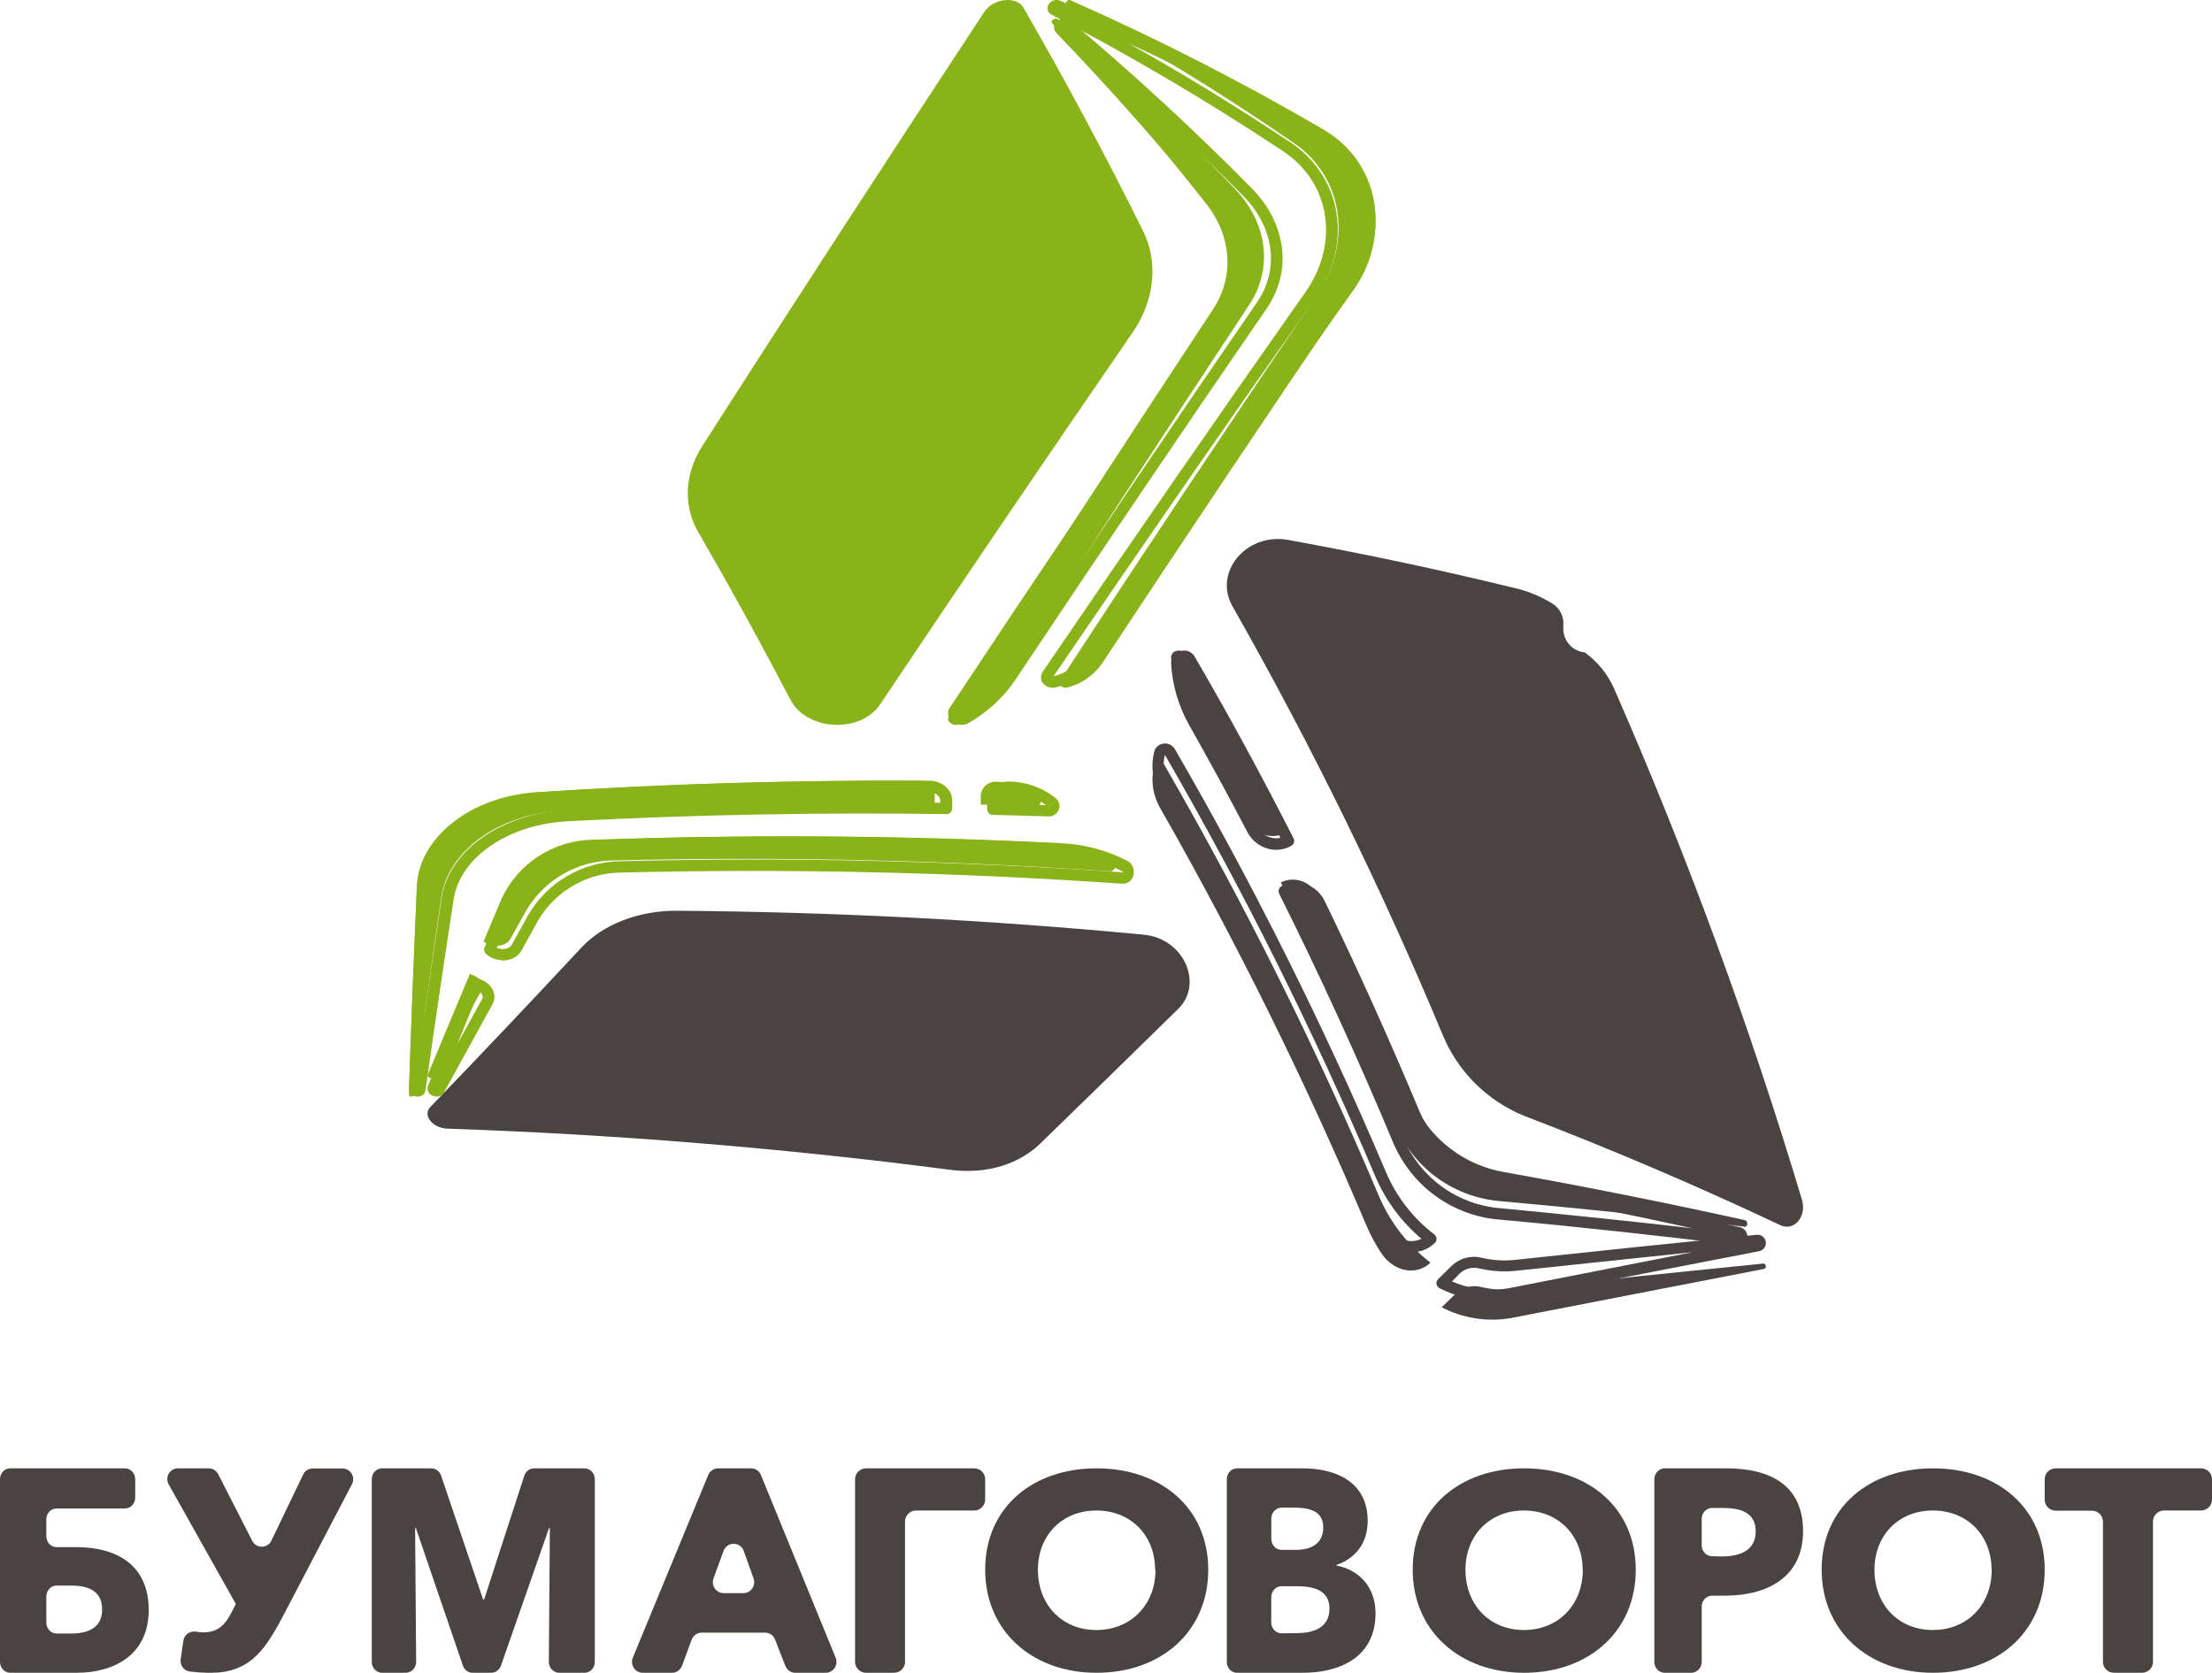 <svg width="119" height="90" viewBox="0 0 119 90" fill="none" xmlns="http://www.w3.org/2000/svg">
<g clip-path="url(#clip0_349_19830)">
<path d="M0.552 79H6.722C6.795 79 6.867 79.014 6.934 79.044C7.001 79.073 7.062 79.117 7.113 79.171C7.165 79.226 7.205 79.291 7.233 79.363C7.26 79.434 7.274 79.511 7.274 79.588V80.569C7.274 80.646 7.26 80.723 7.233 80.795C7.205 80.866 7.165 80.932 7.113 80.987C7.062 81.042 7.001 81.085 6.934 81.115C6.867 81.145 6.795 81.16 6.722 81.16H3.044C2.971 81.16 2.899 81.175 2.832 81.204C2.765 81.233 2.704 81.277 2.653 81.331C2.602 81.386 2.561 81.451 2.533 81.523C2.506 81.594 2.492 81.671 2.492 81.748V82.651C2.492 82.728 2.506 82.805 2.533 82.876C2.561 82.948 2.602 83.013 2.653 83.068C2.704 83.123 2.765 83.166 2.832 83.195C2.899 83.225 2.971 83.24 3.044 83.239H4.094C6.208 83.239 8 84.142 8 86.62C8 88.986 6.208 90 4.109 90H0.552C0.405 90 0.265 89.938 0.162 89.828C0.058 89.717 0 89.568 0 89.412V79.581C0 79.505 0.015 79.429 0.043 79.358C0.071 79.287 0.112 79.223 0.163 79.169C0.214 79.115 0.275 79.072 0.342 79.043C0.408 79.014 0.48 79 0.552 79ZM3.834 87.887C4.81 87.887 5.495 87.529 5.495 86.596C5.495 85.663 4.861 85.308 3.834 85.308H3.044C2.898 85.308 2.757 85.37 2.654 85.48C2.55 85.591 2.492 85.74 2.492 85.896V87.299C2.492 87.455 2.55 87.605 2.654 87.715C2.757 87.825 2.898 87.887 3.044 87.887H3.834Z" fill="#494441"/>
<path d="M9.72 89.269L9.866 88.272C9.877 88.197 9.903 88.124 9.942 88.058C9.982 87.993 10.034 87.936 10.095 87.891C10.156 87.846 10.226 87.813 10.3 87.796C10.374 87.778 10.451 87.775 10.526 87.787C10.659 87.81 10.793 87.822 10.928 87.824C11.883 87.824 12.203 87.276 12.642 86.389L12.688 86.299L9.073 79.86C9.024 79.772 8.999 79.673 9 79.572C9.001 79.471 9.028 79.373 9.079 79.285C9.13 79.198 9.202 79.126 9.289 79.076C9.376 79.026 9.475 79 9.575 79H11.226C11.331 79 11.435 79.029 11.525 79.084C11.615 79.139 11.689 79.218 11.737 79.312L13.569 82.9C13.617 82.996 13.691 83.077 13.781 83.133C13.872 83.189 13.976 83.219 14.083 83.219C14.189 83.219 14.294 83.189 14.384 83.133C14.475 83.077 14.548 82.996 14.596 82.9L16.306 79.339C16.352 79.24 16.426 79.156 16.517 79.097C16.609 79.038 16.716 79.007 16.825 79.007H18.426C18.524 79.007 18.622 79.032 18.708 79.081C18.794 79.13 18.866 79.201 18.917 79.286C18.968 79.371 18.997 79.468 19 79.568C19.003 79.667 18.98 79.766 18.934 79.854L15.355 86.701C14.365 88.594 13.566 90 11.348 90C10.965 90.002 10.582 89.979 10.202 89.93C10.127 89.919 10.055 89.893 9.99 89.854C9.925 89.815 9.868 89.763 9.823 89.701C9.779 89.64 9.746 89.57 9.729 89.496C9.711 89.421 9.708 89.344 9.72 89.269Z" fill="#494441"/>
<path d="M20.539 79H23.198C23.314 79 23.427 79.037 23.521 79.107C23.616 79.176 23.688 79.275 23.728 79.389L25.989 86.052H26.047L28.205 79.399C28.242 79.282 28.314 79.181 28.409 79.109C28.505 79.037 28.62 78.999 28.738 79H31.438C31.512 79 31.585 79.014 31.654 79.044C31.722 79.073 31.784 79.117 31.836 79.171C31.889 79.226 31.93 79.291 31.958 79.363C31.986 79.434 32 79.511 32 79.588V89.412C32 89.489 31.986 89.566 31.958 89.637C31.93 89.709 31.889 89.774 31.836 89.829C31.784 89.883 31.722 89.927 31.654 89.956C31.585 89.986 31.512 90 31.438 90H30.088C29.938 89.999 29.795 89.936 29.69 89.826C29.585 89.715 29.526 89.565 29.526 89.408L29.581 82.215H29.535L26.951 89.615C26.911 89.728 26.838 89.825 26.744 89.894C26.649 89.962 26.537 89.999 26.422 90H25.43C25.314 90.001 25.2 89.963 25.105 89.893C25.01 89.822 24.939 89.723 24.9 89.608L22.374 82.215H22.332L22.387 89.408C22.387 89.565 22.328 89.715 22.223 89.826C22.117 89.936 21.974 89.999 21.825 90H20.562C20.488 90 20.415 89.985 20.347 89.955C20.279 89.926 20.217 89.882 20.165 89.828C20.112 89.773 20.071 89.708 20.043 89.637C20.015 89.566 20 89.489 20 89.412V79.581C20.001 79.43 20.057 79.285 20.158 79.177C20.258 79.069 20.395 79.005 20.539 79Z" fill="#494441"/>
<path d="M38.635 79H40.405C40.519 79 40.631 79.034 40.726 79.099C40.821 79.163 40.894 79.255 40.938 79.362L44.955 89.185C44.992 89.275 45.007 89.372 44.997 89.469C44.988 89.565 44.956 89.658 44.902 89.739C44.849 89.819 44.778 89.885 44.693 89.931C44.609 89.977 44.515 90 44.419 90H42.788C42.672 90 42.559 89.964 42.463 89.898C42.367 89.832 42.292 89.738 42.249 89.628L41.697 88.212C41.654 88.103 41.581 88.009 41.485 87.942C41.389 87.876 41.277 87.84 41.161 87.84H37.749C37.631 87.84 37.516 87.877 37.419 87.945C37.323 88.013 37.248 88.11 37.207 88.222L36.694 89.618C36.652 89.73 36.578 89.826 36.481 89.895C36.384 89.963 36.269 90 36.152 90H34.577C34.482 90 34.388 89.975 34.304 89.93C34.221 89.884 34.149 89.818 34.097 89.737C34.044 89.657 34.012 89.564 34.003 89.468C33.994 89.372 34.008 89.275 34.045 89.185L38.102 79.358C38.146 79.252 38.221 79.162 38.315 79.098C38.41 79.034 38.521 79 38.635 79ZM40.538 84.922L40.013 83.445C39.972 83.332 39.898 83.234 39.8 83.165C39.703 83.096 39.587 83.058 39.468 83.058C39.349 83.058 39.234 83.096 39.136 83.165C39.039 83.234 38.965 83.332 38.924 83.445L38.385 84.922C38.353 85.012 38.342 85.107 38.354 85.201C38.366 85.296 38.401 85.385 38.454 85.463C38.508 85.541 38.579 85.604 38.662 85.648C38.745 85.691 38.837 85.714 38.931 85.714H39.996C40.089 85.713 40.181 85.69 40.263 85.647C40.346 85.603 40.417 85.539 40.47 85.462C40.523 85.384 40.557 85.294 40.569 85.201C40.581 85.107 40.571 85.011 40.538 84.922Z" fill="#494441"/>
<path d="M46.589 79H52.405C52.483 79 52.561 79.014 52.633 79.044C52.706 79.073 52.771 79.117 52.827 79.171C52.882 79.226 52.926 79.291 52.956 79.363C52.985 79.434 53 79.511 53 79.588V80.68C53 80.836 52.937 80.986 52.826 81.096C52.714 81.206 52.563 81.268 52.405 81.268H49.285C49.127 81.268 48.975 81.33 48.864 81.441C48.752 81.551 48.689 81.701 48.689 81.856V89.412C48.689 89.568 48.626 89.717 48.515 89.828C48.403 89.938 48.252 90 48.094 90H46.595C46.437 90 46.286 89.938 46.174 89.828C46.063 89.717 46 89.568 46 89.412V79.581C46.001 79.427 46.063 79.28 46.173 79.171C46.283 79.062 46.433 79.001 46.589 79Z" fill="#494441"/>
<path d="M53 84.455C53 81.108 55.553 79 58.993 79C62.433 79 65 81.111 65 84.455C65 87.799 62.447 90 58.993 90C55.539 90 53 87.76 53 84.455ZM62.142 84.455C62.142 82.626 60.852 81.269 58.983 81.269C57.114 81.269 55.837 82.626 55.837 84.455C55.837 86.342 57.131 87.699 58.983 87.699C60.835 87.699 62.163 86.342 62.163 84.455H62.142Z" fill="#494441"/>
<path d="M66 79.589C66 79.511 66.013 79.435 66.041 79.363C66.068 79.291 66.109 79.226 66.16 79.171C66.211 79.117 66.272 79.073 66.338 79.044C66.405 79.014 66.477 79 66.549 79H70.087C71.679 79 73.578 79.606 73.578 81.829C73.578 83.043 72.896 83.859 71.897 84.197V84.231C73.073 84.448 74 85.351 74 86.796C74 89.191 72.042 90 70.087 90H66.549C66.477 90 66.405 89.986 66.338 89.956C66.272 89.927 66.211 89.883 66.16 89.829C66.109 89.774 66.068 89.709 66.041 89.637C66.013 89.565 66 89.489 66 89.411V79.589ZM69.724 83.385C70.651 83.385 71.187 82.966 71.187 82.187C71.187 81.409 70.651 81.115 69.611 81.115H68.942C68.797 81.115 68.657 81.177 68.554 81.287C68.451 81.398 68.393 81.547 68.393 81.704V82.796C68.393 82.953 68.451 83.102 68.554 83.213C68.657 83.323 68.797 83.385 68.942 83.385H69.724ZM69.781 87.865C70.563 87.865 71.522 87.632 71.522 86.555C71.522 85.639 70.825 85.344 69.768 85.344H68.939C68.793 85.344 68.654 85.406 68.551 85.517C68.448 85.627 68.39 85.777 68.39 85.933V87.286C68.39 87.442 68.448 87.592 68.551 87.703C68.654 87.813 68.793 87.875 68.939 87.875L69.781 87.865Z" fill="#494441"/>
<path d="M76 84.455C76 81.108 78.553 79 81.993 79C85.433 79 88 81.111 88 84.455C88 87.799 85.447 90 81.993 90C78.54 90 76 87.76 76 84.455ZM85.142 84.455C85.142 82.626 83.852 81.269 81.983 81.269C80.114 81.269 78.838 82.626 78.838 84.455C78.838 86.342 80.131 87.699 81.983 87.699C83.835 87.699 85.152 86.342 85.152 84.455H85.142Z" fill="#494441"/>
<path d="M89 79.589C89 79.511 89.014 79.434 89.042 79.363C89.07 79.291 89.112 79.226 89.164 79.171C89.217 79.117 89.279 79.073 89.348 79.044C89.416 79.014 89.49 79 89.564 79H92.874C95.181 79 97 79.869 97 82.382C97 84.896 95.019 85.85 92.812 85.85H92.112C92.038 85.849 91.964 85.864 91.895 85.894C91.827 85.923 91.764 85.966 91.712 86.021C91.66 86.076 91.618 86.141 91.59 86.212C91.562 86.284 91.547 86.361 91.548 86.438V89.411C91.548 89.489 91.533 89.566 91.505 89.637C91.476 89.709 91.434 89.774 91.382 89.829C91.329 89.883 91.266 89.927 91.197 89.956C91.129 89.986 91.055 90 90.981 90H89.564C89.49 90 89.416 89.986 89.348 89.956C89.279 89.927 89.217 89.883 89.164 89.829C89.112 89.774 89.07 89.709 89.042 89.637C89.014 89.566 89 89.489 89 89.411V79.589ZM92.618 83.742C93.574 83.742 94.452 83.445 94.452 82.389C94.452 81.334 93.574 81.131 92.663 81.131H92.112C92.038 81.13 91.964 81.145 91.895 81.175C91.827 81.204 91.764 81.248 91.712 81.302C91.66 81.357 91.618 81.422 91.59 81.494C91.562 81.565 91.547 81.642 91.548 81.72V83.14C91.547 83.218 91.562 83.294 91.59 83.366C91.618 83.438 91.66 83.503 91.712 83.557C91.764 83.612 91.827 83.656 91.895 83.685C91.964 83.714 92.038 83.729 92.112 83.729L92.618 83.742Z" fill="#494441"/>
<path d="M98 84.455C98 81.108 100.55 79 103.99 79C107.43 79 110 81.111 110 84.455C110 87.799 107.447 90 103.99 90C100.533 90 98 87.76 98 84.455ZM107.142 84.455C107.142 82.626 105.852 81.269 103.983 81.269C102.114 81.269 100.841 82.626 100.841 84.455C100.841 86.342 102.131 87.699 103.983 87.699C105.835 87.699 107.149 86.342 107.149 84.455H107.142Z" fill="#494441"/>
<path d="M112.547 81.278H110.597C110.438 81.278 110.287 81.216 110.175 81.106C110.063 80.996 110 80.846 110 80.69V79.588C110 79.511 110.015 79.434 110.044 79.363C110.074 79.291 110.118 79.226 110.174 79.171C110.229 79.117 110.295 79.073 110.368 79.044C110.44 79.014 110.518 79 110.597 79H118.403C118.482 79 118.56 79.014 118.632 79.044C118.705 79.073 118.771 79.117 118.826 79.171C118.882 79.226 118.926 79.291 118.956 79.363C118.985 79.434 119 79.511 119 79.588V80.68C119 80.757 118.985 80.834 118.955 80.905C118.925 80.977 118.881 81.041 118.825 81.096C118.77 81.151 118.704 81.194 118.632 81.224C118.559 81.253 118.482 81.268 118.403 81.268H116.425C116.347 81.268 116.269 81.283 116.196 81.312C116.123 81.341 116.057 81.385 116.001 81.439C115.945 81.494 115.901 81.559 115.871 81.631C115.841 81.702 115.825 81.779 115.825 81.856V89.412C115.826 89.489 115.81 89.566 115.781 89.637C115.751 89.709 115.707 89.774 115.651 89.829C115.596 89.883 115.53 89.927 115.457 89.956C115.385 89.986 115.307 90 115.229 90H113.73C113.652 90 113.574 89.986 113.501 89.956C113.429 89.927 113.363 89.883 113.307 89.829C113.252 89.774 113.208 89.709 113.178 89.637C113.148 89.566 113.133 89.489 113.134 89.412V81.863C113.133 81.71 113.071 81.562 112.961 81.453C112.852 81.344 112.703 81.281 112.547 81.278Z" fill="#494441"/>
<path d="M61.536 50.289C63.682 50.486 64.767 52.929 63.383 54.283C60.889 56.729 58.458 59.103 56.088 61.405C54.883 62.65 53.063 63.193 51.117 62.939C42.178 61.773 33.162 61.034 24.069 60.724C23.267 60.694 22.718 60.006 23.154 59.556C25.78 56.834 28.491 53.973 31.287 50.974C32.428 49.752 34.308 49.003 36.361 49C44.783 49.062 53.174 49.492 61.536 50.289Z" fill="#494441"/>
<path d="M22.424 47.69C22.259 51.474 22.118 55.207 22 58.889C22 59.011 22.233 59.045 22.247 58.926C22.714 55.44 23.213 51.887 23.744 48.269C24.101 45.825 26.745 43.843 30.08 43.642C36.816 43.27 43.552 43.136 50.288 43.24C50.288 43.094 50.288 42.951 50.288 42.805C50.27 42.578 50.166 42.368 49.999 42.218C49.831 42.069 49.613 41.992 49.391 42.005C42.53 41.966 35.665 42.175 28.796 42.631C25.255 42.88 22.527 45.099 22.424 47.69ZM55.893 42.907L55.867 42.886C55.23 42.363 54.44 42.072 53.623 42.059C53.518 42.05 53.413 42.062 53.313 42.094C53.214 42.126 53.121 42.178 53.041 42.247C52.961 42.316 52.895 42.401 52.847 42.496C52.8 42.591 52.77 42.695 52.762 42.801C52.762 42.965 52.762 43.125 52.762 43.288C53.746 43.312 54.726 43.339 55.71 43.373C55.766 43.377 55.822 43.363 55.871 43.334C55.92 43.305 55.959 43.262 55.983 43.21C56.003 43.156 56.005 43.097 55.989 43.043C55.973 42.988 55.939 42.94 55.893 42.907Z" fill="#89B319"/>
<path d="M22.455 58.999H22.415C22.304 58.995 22.199 58.95 22.122 58.873C22.044 58.796 22.001 58.693 22 58.585C22.121 55.045 22.266 51.409 22.428 47.777C22.543 45.081 25.435 42.851 29.17 42.605C36.08 42.172 43.098 41.968 50.011 42.004C50.35 42.005 50.675 42.135 50.918 42.365C51.016 42.459 51.093 42.57 51.146 42.693C51.2 42.816 51.227 42.948 51.228 43.081V43.498C51.225 43.579 51.192 43.657 51.134 43.715C51.073 43.769 50.994 43.799 50.911 43.8C44.136 43.702 37.273 43.833 30.505 44.188C27.312 44.369 24.744 46.139 24.403 48.395C23.881 51.794 23.372 55.248 22.89 58.667C22.873 58.765 22.819 58.854 22.739 58.916C22.658 58.977 22.557 59.007 22.455 58.999ZM48.41 42.605C42.026 42.605 35.571 42.805 29.197 43.209C25.849 43.433 23.149 45.452 23.052 47.807C22.941 50.263 22.839 52.733 22.748 55.147C23.085 52.848 23.422 50.572 23.76 48.309C24.144 45.767 26.955 43.784 30.441 43.587C37.121 43.236 43.893 43.104 50.581 43.193V43.078C50.577 42.971 50.532 42.87 50.453 42.795C50.327 42.679 50.159 42.614 49.984 42.615L48.41 42.605ZM56.392 43.925C55.395 43.892 54.4 43.865 53.409 43.843C53.368 43.842 53.328 43.834 53.291 43.818C53.254 43.802 53.22 43.779 53.192 43.75C53.164 43.721 53.142 43.688 53.127 43.651C53.112 43.614 53.105 43.574 53.106 43.534V43.068C53.109 42.938 53.138 42.81 53.191 42.691C53.245 42.572 53.323 42.465 53.419 42.375C53.647 42.164 53.95 42.046 54.265 42.047H54.292C55.188 42.061 56.054 42.365 56.753 42.91L56.78 42.934C56.88 43.008 56.951 43.114 56.983 43.233C57.014 43.352 57.003 43.478 56.952 43.59C56.902 43.695 56.822 43.782 56.721 43.842C56.62 43.902 56.504 43.931 56.386 43.925H56.392ZM56.392 43.387C56.392 43.387 56.392 43.387 56.392 43.406L56.591 43.173L56.392 43.387ZM53.739 43.245L56.278 43.314C55.703 42.899 55.008 42.669 54.292 42.658C54.214 42.654 54.136 42.665 54.063 42.691C53.989 42.717 53.922 42.757 53.864 42.809C53.827 42.842 53.797 42.883 53.776 42.928C53.755 42.973 53.744 43.022 53.743 43.071L53.739 43.245Z" fill="#89B319"/>
<path d="M59.822 46.25C58.775 45.72 57.627 45.415 56.453 45.356C48.281 44.95 40.092 44.891 31.887 45.18C30.846 45.196 29.83 45.505 28.96 46.072C28.089 46.639 27.4 47.441 26.972 48.382L26.018 50.645C26.446 51.013 27.213 50.955 27.456 50.521C27.739 50.012 28.029 49.5 28.315 48.985C28.791 48.174 29.472 47.499 30.291 47.027C31.11 46.556 32.039 46.303 32.986 46.295C41.91 46.078 50.817 46.273 59.706 46.879C59.777 46.881 59.845 46.857 59.898 46.811C59.952 46.765 59.985 46.701 59.993 46.631C60.008 46.558 59.999 46.482 59.969 46.413C59.938 46.345 59.887 46.288 59.822 46.25ZM25.278 52.396C24.502 54.246 23.745 56.058 23.008 57.834C22.949 57.971 23.229 58.069 23.301 57.939L25.887 53.319C26.058 53.019 25.887 52.647 25.469 52.477L25.278 52.396Z" fill="#89B319"/>
<path d="M23.489 59C23.408 58.999 23.329 58.981 23.256 58.946C23.155 58.904 23.075 58.823 23.032 58.721C22.99 58.62 22.989 58.505 23.03 58.403C23.779 56.571 24.544 54.706 25.325 52.807C25.341 52.77 25.364 52.735 25.393 52.707C25.422 52.678 25.457 52.655 25.494 52.64C25.531 52.623 25.571 52.614 25.611 52.614C25.651 52.614 25.691 52.623 25.727 52.64L25.611 52.925L25.754 52.65L25.923 52.724C26.066 52.779 26.196 52.865 26.304 52.974C26.412 53.083 26.497 53.214 26.552 53.358C26.59 53.467 26.605 53.584 26.596 53.699C26.586 53.815 26.552 53.927 26.495 54.029L23.881 58.782C23.841 58.85 23.784 58.907 23.715 58.945C23.646 58.983 23.568 59.002 23.489 59ZM25.77 53.324L24.59 56.199L25.95 53.727C25.962 53.7 25.969 53.672 25.969 53.643C25.969 53.614 25.962 53.585 25.95 53.559C25.917 53.463 25.854 53.38 25.77 53.324ZM27.064 51.667C26.732 51.668 26.41 51.549 26.156 51.332C26.107 51.293 26.072 51.24 26.054 51.179C26.037 51.119 26.039 51.055 26.06 50.996L27.024 48.672C27.479 47.648 28.213 46.777 29.141 46.16C30.068 45.543 31.151 45.205 32.263 45.186C40.521 44.888 48.892 44.948 57.123 45.367C58.355 45.428 59.559 45.753 60.655 46.32C60.779 46.388 60.877 46.494 60.937 46.623C60.997 46.751 61.015 46.895 60.988 47.035C60.968 47.182 60.894 47.316 60.781 47.411C60.668 47.506 60.523 47.555 60.376 47.548C51.44 46.924 42.36 46.723 33.39 46.947C32.486 46.956 31.6 47.201 30.819 47.659C30.037 48.116 29.386 48.77 28.93 49.557L28.059 51.137C27.977 51.276 27.865 51.394 27.731 51.483C27.598 51.572 27.446 51.629 27.287 51.65C27.214 51.667 27.139 51.677 27.064 51.68V51.667ZM26.732 50.996C26.878 51.056 27.038 51.074 27.194 51.046C27.26 51.039 27.325 51.017 27.382 50.982C27.439 50.948 27.489 50.901 27.526 50.845L28.395 49.262C28.904 48.38 29.631 47.647 30.506 47.134C31.38 46.621 32.372 46.346 33.383 46.337C42.363 46.109 51.469 46.313 60.423 46.934L60.373 46.877C59.353 46.35 58.234 46.049 57.09 45.991C48.869 45.575 40.524 45.515 32.282 45.813C31.288 45.827 30.319 46.126 29.487 46.676C28.655 47.225 27.996 48.002 27.586 48.916L26.732 50.996Z" fill="#89B319"/>
<path d="M69.593 7.684C72.293 9.539 72.76 13.046 70.853 15.854C65.939 23.103 61.335 30.019 57.04 36.6C57.01 36.645 56.996 36.7 57.001 36.755C57.007 36.81 57.031 36.861 57.07 36.9C57.113 36.943 57.166 36.974 57.225 36.989C57.284 37.005 57.346 37.004 57.404 36.986H57.438C58.196 36.788 58.856 36.325 59.299 35.681C63.531 29.264 68.037 22.53 72.817 15.481C74.862 12.483 74.221 8.726 71.163 6.948C66.773 4.385 62.242 2.07 57.592 0.014C57.438 -0.053 57.257 0.143 57.401 0.22C61.596 2.489 65.666 4.981 69.593 7.684Z" fill="#89B319"/>
<path d="M56.626 37C56.537 37.002 56.448 36.985 56.367 36.952C56.285 36.919 56.211 36.869 56.151 36.807C56.066 36.72 56.013 36.608 56.002 36.489C55.991 36.37 56.022 36.251 56.089 36.151C61.033 28.891 65.656 22.214 70.214 15.739C72.086 13.089 71.58 9.816 69.008 8.122C65.001 5.465 60.848 3.016 56.568 0.786C56.473 0.739 56.402 0.659 56.369 0.562C56.337 0.465 56.345 0.359 56.393 0.268C56.45 0.158 56.548 0.072 56.668 0.03C56.788 -0.013 56.921 -0.01 57.039 0.039C61.805 2.07 66.448 4.353 70.948 6.88C71.677 7.274 72.312 7.81 72.812 8.452C73.313 9.095 73.668 9.83 73.856 10.612C74.048 11.488 74.048 12.393 73.856 13.27C73.665 14.146 73.285 14.975 72.742 15.703C68.246 22.043 63.719 28.544 58.935 35.558C58.44 36.254 57.7 36.755 56.851 36.97C56.778 36.99 56.702 37 56.626 37ZM69.366 7.614C72.219 9.501 72.81 13.135 70.733 16.07C66.196 22.512 61.597 29.156 56.677 36.384C57.371 36.207 57.977 35.798 58.385 35.231C63.189 28.213 67.709 21.709 72.209 15.356C72.704 14.697 73.05 13.946 73.227 13.151C73.403 12.356 73.406 11.535 73.234 10.74C73.065 10.039 72.745 9.38 72.296 8.804C71.846 8.228 71.277 7.748 70.624 7.395C67.398 5.583 64.077 3.889 60.715 2.336C63.65 3.974 66.544 5.753 69.356 7.617L69.366 7.614Z" fill="#89B319"/>
<path d="M67.204 16.4C68.478 14.483 68.219 12.043 66.454 10.18C63.369 6.935 60.189 3.889 56.913 1.04C56.767 0.913 56.478 1.117 56.608 1.258C59.454 4.323 62.219 7.563 64.902 10.977C66.285 12.743 66.398 14.915 65.257 16.641C60.17 24.347 55.428 31.66 51.031 38.58C50.962 38.687 51.011 38.835 51.154 38.915C51.218 38.962 51.295 38.991 51.374 38.998C51.453 39.005 51.533 38.991 51.605 38.955C52.564 38.387 53.382 37.604 53.994 36.666C58.114 30.245 62.517 23.489 67.204 16.4Z" fill="#89B319"/>
<path d="M51.74 39C51.579 38.999 51.423 38.952 51.289 38.865C51.224 38.828 51.166 38.78 51.12 38.722C51.074 38.664 51.04 38.598 51.02 38.527C51 38.456 50.995 38.382 51.005 38.31C51.014 38.237 51.038 38.167 51.076 38.103C56.242 30.309 60.994 23.267 65.604 16.519C66.701 14.917 66.569 12.919 65.265 11.307C62.556 7.987 59.724 4.776 56.824 1.766C56.746 1.684 56.704 1.577 56.707 1.466C56.711 1.354 56.759 1.249 56.841 1.172C56.931 1.074 57.056 1.013 57.191 1.002C57.326 0.991 57.46 1.031 57.566 1.113C60.909 3.915 64.195 6.945 67.332 10.12C69.218 12.035 69.533 14.587 68.131 16.621C63.785 22.934 59.371 29.456 54.633 36.563C53.982 37.525 53.113 38.328 52.092 38.911C51.985 38.971 51.863 39.002 51.74 39ZM51.648 38.36C51.665 38.372 51.685 38.381 51.705 38.385C51.725 38.39 51.746 38.39 51.767 38.387C52.708 37.853 53.511 37.115 54.111 36.231C58.853 29.123 63.257 22.598 67.613 16.282C68.846 14.495 68.561 12.24 66.885 10.545C64.31 7.937 61.634 5.428 58.911 3.068C61.255 5.583 63.555 8.218 65.757 10.928C67.247 12.754 67.389 15.025 66.136 16.862C61.529 23.564 56.797 30.6 51.648 38.36Z" fill="#89B319"/>
<path d="M47.358 37.885C46.272 39.499 43.395 39.31 42.522 37.647C40.943 34.618 39.324 31.672 37.666 28.807C36.742 27.326 36.773 25.567 37.798 23.97C42.493 16.639 47.544 8.862 52.952 0.639C53.429 -0.09 54.691 -0.233 55.056 0.407C57.283 4.263 59.426 8.264 61.486 12.41C62.332 14.103 62.119 16.131 60.958 17.851C56.123 24.879 51.59 31.557 47.358 37.885Z" fill="#89B319"/>
<path d="M74.185 64.357C70.818 56.394 66.962 48.644 62.639 41.153C62.608 41.102 62.563 41.06 62.509 41.033C62.455 41.006 62.395 40.995 62.335 41.002C62.277 41.005 62.221 41.027 62.175 41.064C62.13 41.101 62.097 41.151 62.082 41.207V41.24C61.901 42.003 62.022 42.805 62.419 43.481C66.558 50.742 70.261 58.24 73.51 65.936C73.737 66.469 74.013 66.98 74.336 67.461C75.011 68.442 76.226 68.647 76.955 67.932C75.738 66.997 74.784 65.766 74.185 64.357ZM94.863 67.982C90.381 68.43 85.951 68.891 81.572 69.366C80.939 69.431 80.299 69.389 79.679 69.242C79.437 69.181 79.184 69.183 78.944 69.248C78.703 69.313 78.483 69.438 78.305 69.611L77.559 70.334C78.709 70.932 80.025 71.135 81.302 70.912L94.9 68.271C95.059 68.247 95.015 67.982 94.863 67.982Z" fill="#494441"/>
<path d="M80.273 70C79.289 69.989 78.321 69.753 77.444 69.31C77.402 69.287 77.365 69.255 77.336 69.216C77.308 69.177 77.288 69.133 77.278 69.086C77.271 69.038 77.274 68.99 77.289 68.944C77.304 68.898 77.33 68.857 77.365 68.823L78.087 68.113C78.298 67.906 78.559 67.757 78.845 67.68C79.131 67.603 79.432 67.6 79.719 67.672C80.294 67.808 80.888 67.847 81.475 67.787C86.039 67.297 90.309 66.854 94.522 66.433C94.635 66.426 94.746 66.461 94.833 66.532C94.921 66.602 94.978 66.703 94.995 66.813C95.012 66.924 94.986 67.037 94.923 67.129C94.86 67.222 94.764 67.288 94.654 67.314L81.309 69.901C80.968 69.967 80.621 70 80.273 70ZM78.113 68.945C79.081 69.366 80.154 69.491 81.194 69.303L91.067 67.37C87.987 67.699 84.844 68.027 81.541 68.373C80.885 68.439 80.222 68.396 79.58 68.244C79.394 68.197 79.198 68.198 79.011 68.247C78.825 68.297 78.655 68.393 78.517 68.527L78.113 68.945ZM75.947 67.37H75.755C75.43 67.331 75.117 67.22 74.84 67.047C74.563 66.874 74.328 66.641 74.152 66.367C73.824 65.88 73.543 65.364 73.314 64.825C70.13 57.305 66.504 49.977 62.453 42.88C62.024 42.152 61.893 41.288 62.088 40.467C62.114 40.344 62.179 40.233 62.273 40.149C62.367 40.066 62.486 40.015 62.612 40.003C62.729 39.991 62.847 40.013 62.953 40.066C63.058 40.119 63.145 40.201 63.205 40.302C67.453 47.645 71.243 55.239 74.552 63.043C75.114 64.373 76.013 65.535 77.162 66.416C77.196 66.444 77.224 66.478 77.245 66.516C77.265 66.555 77.278 66.597 77.282 66.64C77.285 66.683 77.279 66.726 77.263 66.767C77.248 66.807 77.224 66.844 77.192 66.873C77.028 67.034 76.834 67.16 76.62 67.246C76.406 67.331 76.177 67.373 75.947 67.37ZM62.665 40.608C62.514 41.281 62.624 41.985 62.973 42.581C67.038 49.697 70.676 57.046 73.867 64.588C74.081 65.093 74.344 65.575 74.652 66.028C74.778 66.229 74.947 66.399 75.146 66.527C75.346 66.655 75.572 66.737 75.808 66.768C76.035 66.792 76.265 66.751 76.47 66.65C75.387 65.735 74.535 64.581 73.983 63.28C70.682 55.499 66.902 47.928 62.665 40.608Z" fill="#494441"/>
<path d="M63.691 35.134C63.644 35.074 63.578 35.031 63.503 35.012C63.429 34.992 63.35 34.997 63.278 35.026C63.202 35.044 63.134 35.086 63.084 35.145C63.034 35.204 63.004 35.277 63 35.354C63.068 36.472 63.403 37.56 63.976 38.53C65.067 40.39 66.133 42.285 67.174 44.214C67.262 44.38 67.383 44.528 67.529 44.648C67.675 44.769 67.844 44.859 68.027 44.915C68.209 44.971 68.401 44.992 68.591 44.975C68.782 44.958 68.967 44.905 69.136 44.818C67.386 41.489 65.571 38.261 63.691 35.134ZM93.867 65.647C89.582 64.698 85.28 63.84 80.962 63.07C79.888 62.89 78.877 62.452 78.02 61.795C77.162 61.139 76.484 60.285 76.046 59.31C74.39 55.473 72.654 51.746 70.839 48.132C70.759 47.962 70.645 47.81 70.503 47.685C70.361 47.559 70.195 47.463 70.014 47.402C69.834 47.341 69.642 47.316 69.452 47.328C69.261 47.341 69.075 47.392 68.904 47.476C71.109 51.74 73.203 56.17 75.188 60.766C75.671 61.838 76.44 62.762 77.416 63.442C78.391 64.122 79.537 64.531 80.73 64.627C85.098 65.019 89.469 65.475 93.844 65.998C94.038 66.031 94.058 65.693 93.864 65.647H93.867Z" fill="#494441"/>
<path d="M93.55 67H93.494C89.252 66.479 84.931 66.004 80.652 65.616C79.427 65.516 78.251 65.082 77.25 64.361C76.249 63.64 75.46 62.658 74.968 61.521C73.045 56.921 70.975 52.401 68.816 48.083C68.782 48.012 68.776 47.931 68.799 47.855C68.822 47.78 68.873 47.717 68.941 47.678C69.133 47.571 69.345 47.505 69.563 47.484C69.781 47.463 70.001 47.487 70.21 47.555C70.436 47.627 70.646 47.745 70.826 47.901C71.006 48.057 71.153 48.249 71.258 48.465C73.039 52.132 74.757 55.945 76.367 59.801C76.776 60.743 77.411 61.568 78.214 62.2C79.017 62.832 79.964 63.252 80.968 63.422C85.19 64.202 89.452 65.082 93.629 66.034C93.751 66.066 93.857 66.145 93.925 66.254C93.992 66.362 94.015 66.493 93.99 66.618C93.976 66.725 93.923 66.823 93.842 66.894C93.761 66.964 93.657 67.002 93.55 67ZM69.496 48.106C71.609 52.344 73.63 56.771 75.513 61.278C75.963 62.314 76.683 63.207 77.595 63.862C78.508 64.518 79.579 64.912 80.695 65.002C84.142 65.334 87.619 65.686 91.056 66.087C87.668 65.344 84.241 64.65 80.836 64.023C79.735 63.833 78.698 63.369 77.819 62.674C76.939 61.979 76.244 61.074 75.796 60.04C74.189 56.194 72.474 52.407 70.699 48.733C70.63 48.593 70.534 48.469 70.417 48.367C70.299 48.265 70.163 48.187 70.016 48.139C69.852 48.088 69.678 48.076 69.51 48.106H69.496ZM68.662 45.723C68.497 45.723 68.333 45.699 68.175 45.65C67.95 45.584 67.74 45.472 67.558 45.323C67.376 45.174 67.225 44.989 67.114 44.781C66.105 42.846 65.05 40.914 63.986 39.032C63.405 38.007 63.067 36.86 63 35.681C63 35.535 63.047 35.394 63.134 35.278C63.222 35.162 63.344 35.078 63.483 35.04C63.619 34.99 63.767 34.987 63.905 35.031C64.043 35.074 64.162 35.163 64.245 35.282C66.089 38.448 67.886 41.754 69.588 45.102C69.625 45.173 69.632 45.254 69.61 45.33C69.587 45.406 69.536 45.469 69.467 45.507C69.226 45.648 68.953 45.722 68.675 45.723H68.662ZM63.703 35.614C63.688 35.611 63.672 35.611 63.657 35.614C63.63 35.621 63.607 35.637 63.592 35.661C63.661 36.738 63.976 37.785 64.512 38.721C65.583 40.609 66.638 42.547 67.653 44.485C67.725 44.623 67.823 44.744 67.942 44.842C68.061 44.94 68.199 45.013 68.346 45.056C68.52 45.109 68.705 45.116 68.882 45.076C67.239 41.85 65.497 38.664 63.72 35.608L63.703 35.614Z" fill="#494441"/>
<path d="M96.94 64.545C94.135 55.199 90.767 46.031 86.853 37.09C86.511 36.295 85.959 35.608 85.256 35.101C84.926 35.069 84.621 34.91 84.407 34.658C84.192 34.407 84.083 34.082 84.104 33.752C84.104 33.709 84.104 33.663 84.104 33.62C84.12 33.394 84.073 33.169 83.97 32.967C83.867 32.766 83.711 32.596 83.518 32.477C82.855 32.065 82.125 31.771 81.361 31.608C77.366 30.636 73.339 29.782 69.278 29.046C67.024 28.655 65.256 30.813 66.315 32.639C70.555 40.099 74.335 47.808 77.633 55.726C78.039 56.694 78.634 57.573 79.382 58.312C80.13 59.052 81.018 59.637 81.993 60.034C86.654 61.819 91.243 63.778 95.761 65.91C96.514 66.278 97.213 65.456 96.94 64.545Z" fill="#494441"/>
</g>
<defs>
<clipPath id="clip0_349_19830">
<rect width="119" height="90" fill="white"/>
</clipPath>
</defs>
</svg>
